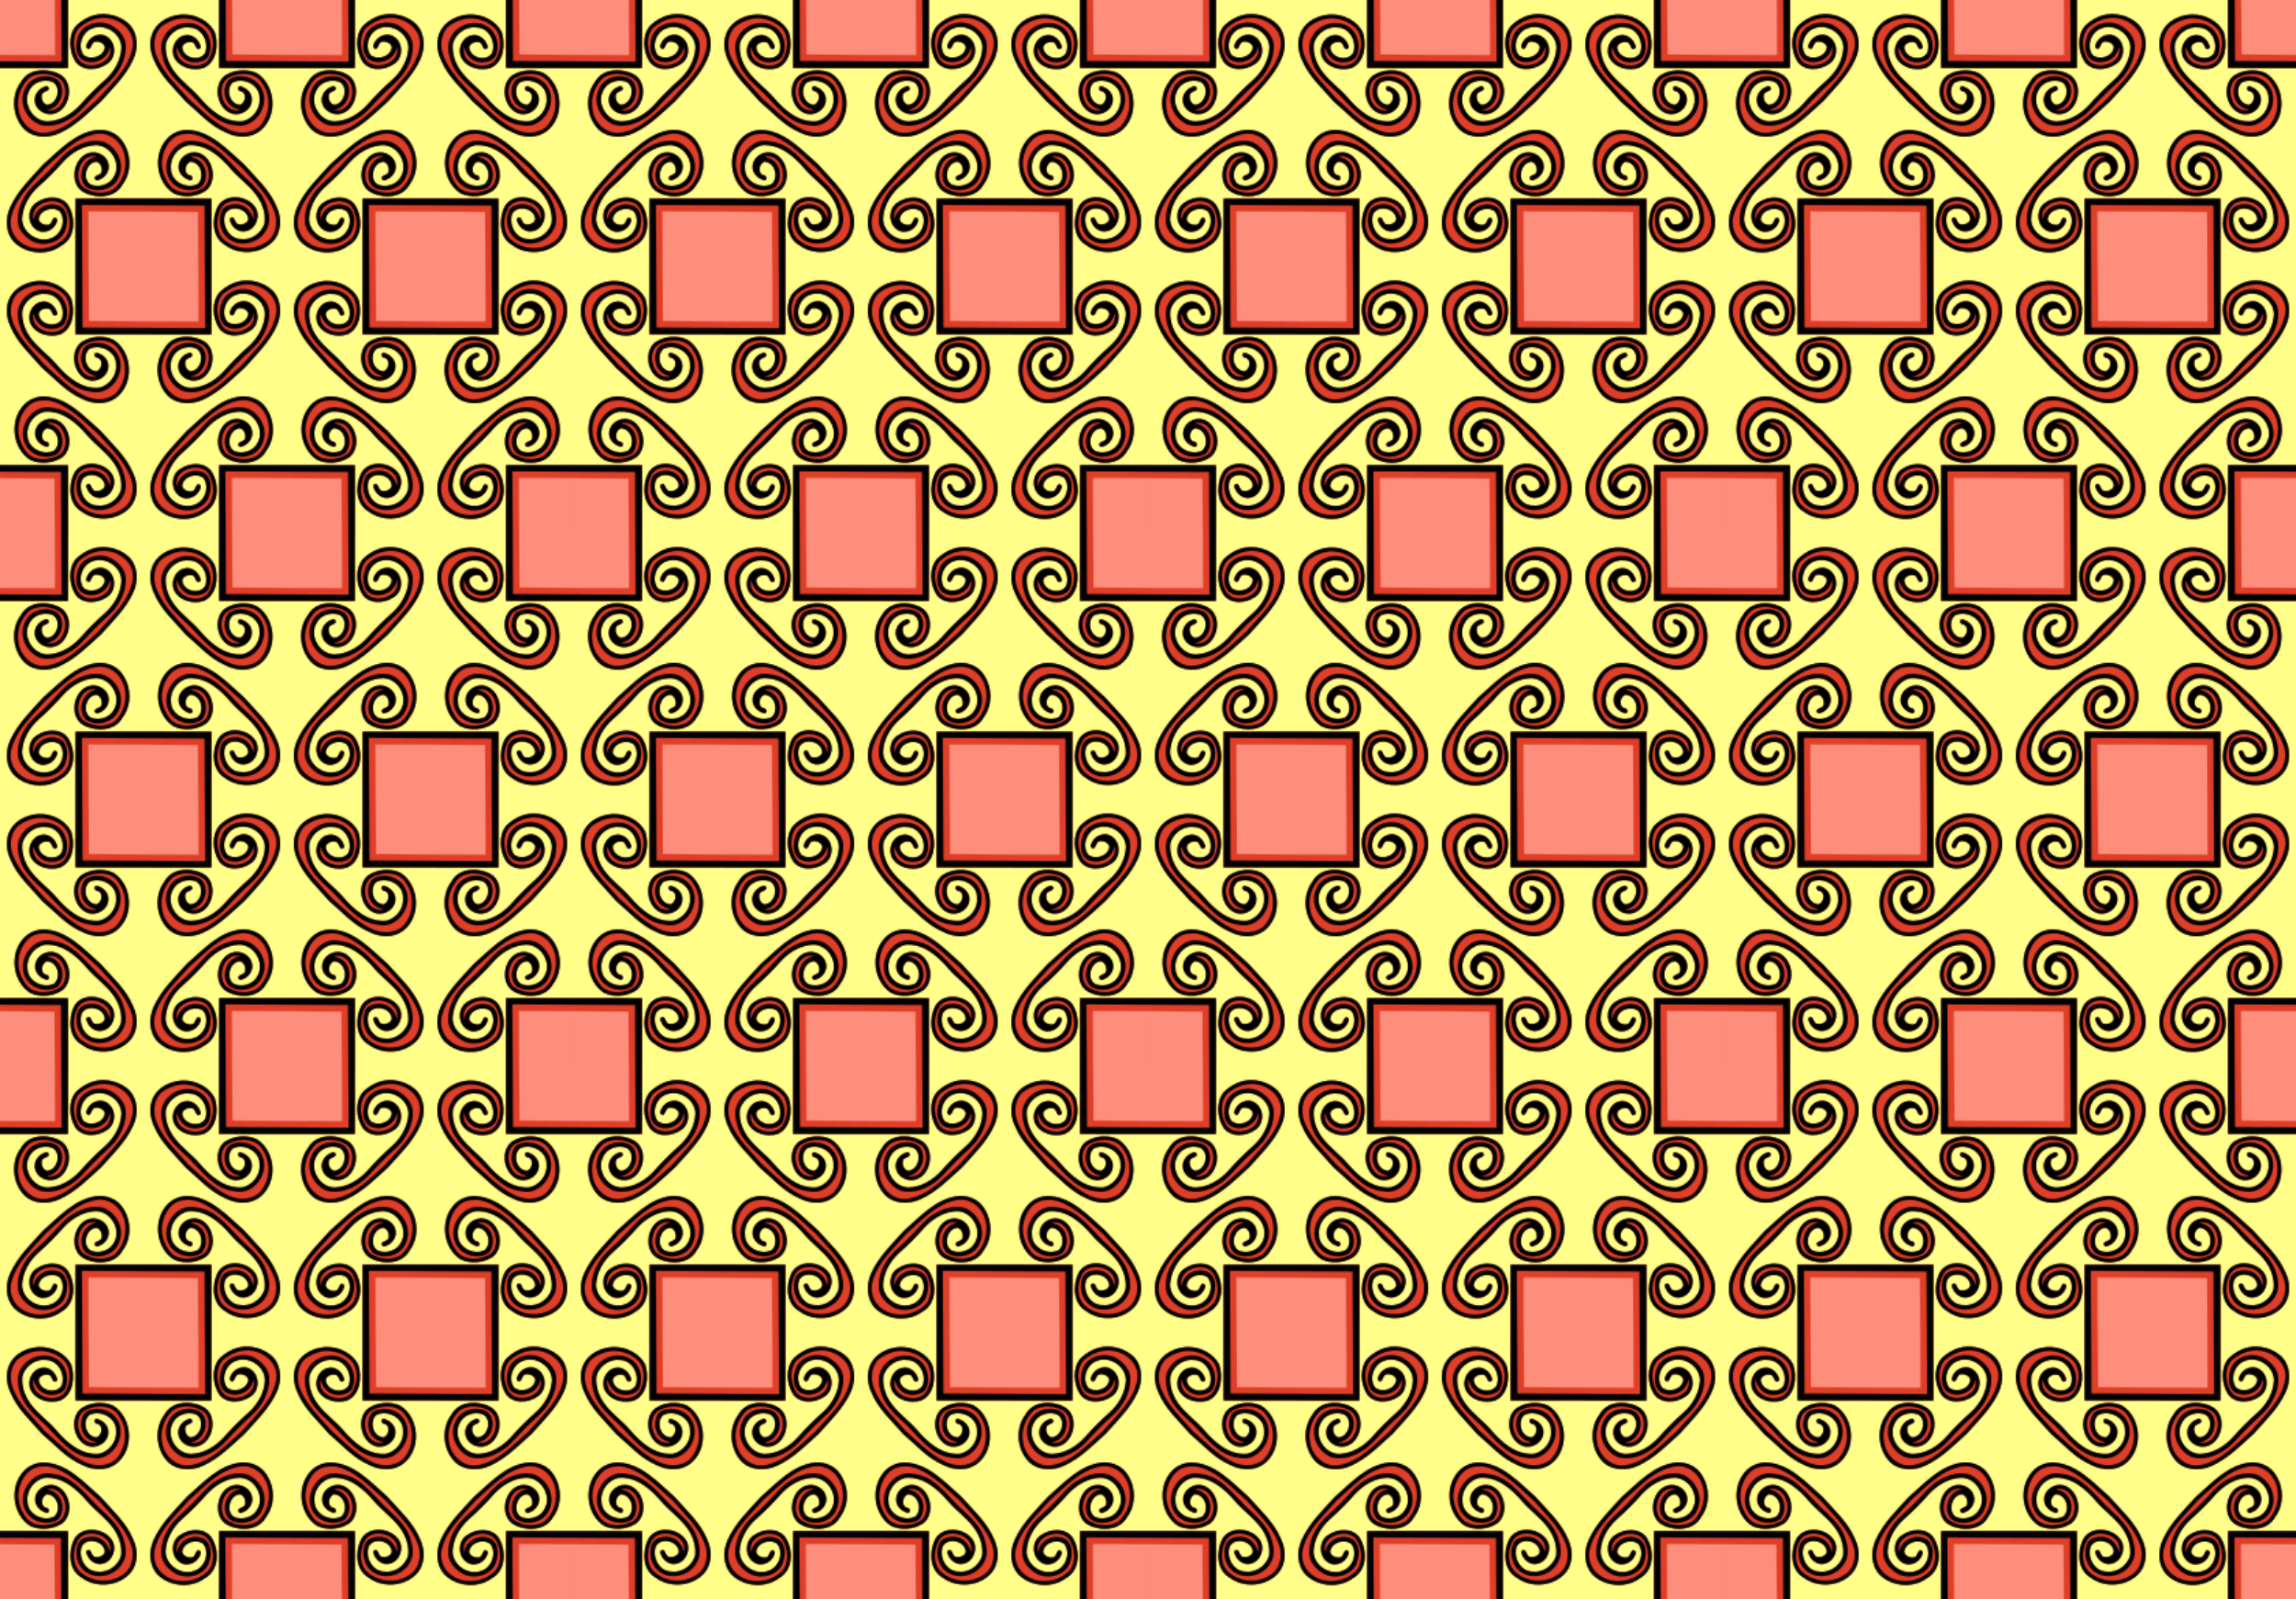 <?xml version="1.0" encoding="UTF-8" standalone="no"?>
<svg id="svg2" xmlns:rdf="http://www.w3.org/1999/02/22-rdf-syntax-ns#" xmlns="http://www.w3.org/2000/svg" height="936pt" width="1344pt" version="1.1" xmlns:cc="http://creativecommons.org/ns#" xmlns:dc="http://purl.org/dc/elements/1.1/" viewBox="0 0 1344 936">
<defs id="defs28">
<pattern id="pattern4591" width="210" patternUnits="userSpaceOnUse" patternTransform="matrix(.8 0 0 .8 -0 624)" height="390">
<g id="g4583" transform="matrix(1.25 0 0 1.25 -310 -508.75)">
<rect id="rect4309" height="312" width="168" y="407" x="248" fill="#ffff89"/>
<path id="path4158" d="m310 508.75v49.734c16.566-0.002 33.132-0.015 49.697-0.025 0.033-16.568 0.043-33.139 0.041-49.709h-49.74zm160.26 0c0.002 16.565 0.015 33.129 0.025 49.693 16.569 0.033 33.141 0.043 49.713 0.041v-49.734h-49.738zm-85.133 10.283c-0.736 0.006-1.471 0.043-2.203 0.107-6.6 0.653-12.758 4.086-17.447 8.652-5.92 7.309-5.009 18.464-0.188 26.135 5.282 7.162 16.072 6.4 22.789 1.777 7.281-4.243 7.205-16.005-0.008-20.256-5.717-3.633-13.668 0.514-14.893 6.869-0.549 1.495 1.676 2.942 2.703 1.689 1.258-1.429 1.325-3.895 3.309-4.631 2.875-0.638 6.906 0.732 7.541 3.945-0.871 6.915-10.346 9.78-15.539 5.725-4.826-6.51-1.114-17.072 6.555-19.602 9.468-3.666 21.17 4.111 21.102 14.367-0.458 9.149-5.417 17.645-12.191 23.621-6.34 5.629-12.338 11.625-17.941 17.99-6.097 6.682-14.589 11.872-23.816 12.135-10.827 0.038-18.716-13.157-13.475-22.609 2.893-6.155 10.688-8.554 16.871-6.338 7 3.572 3.874 16.41-3.918 16.84-3.108-0.789-4.487-4.832-3.672-7.676 0.81-1.971 3.35-1.864 4.674-3.291 1.131-1.237-0.703-3.378-2.191-2.475-4.695 1.265-8.484 6.105-7.715 11.076 0.625 5.986 7.2 10.03 12.904 9.119 12.877-1.882 16.978-23.202 5.068-29.219-9.091-4.688-22.831-4.159-28.15 5.85-7.643 10.145-6.244 25.459 2.482 34.486 6.904 6.674 17.859 6.717 26.127 2.715 11.669-5.412 20.747-14.743 30.146-23.246 8.569-9.586 18.165-18.721 23.484-30.66 3.763-8.147 3.538-18.86-2.943-25.6-5.158-4.939-12.349-7.562-19.465-7.498zm59.025 0.279c-0.608 0.005-1.214 0.032-1.815 0.08-7.749 0.731-15.795 4.406-19.73 11.422-3.819 6.689-3.13 15.076 0.074 21.852 4.892 12.03 14.843 20.66 23.119 30.271 9.359 7.899 17.569 17.616 29.076 22.545 7.6 3.997 17.53 4.786 24.74-0.461 13.821-10.064 12.659-33.561-1.592-42.672-7.352-3.527-16.828-2.648-23.57 1.83-9.232 7.233-5.441 25.148 6.023 27.926 6.218 1.404 13.614-3.256 13.809-9.895 0.516-4.913-3.649-9.098-8.139-10.26-2.63-0.668-2.482 3.342-0.227 3.529 5.11 1.022 3.794 8.371-0.137 9.965-7.787-0.213-10.956-11.447-5.416-16.373 8.081-3.965 19.777 1.885 19.539 11.416 0.85 7.729-4.839 15.154-12.227 16.961-13.137 1.22-23.746-8.091-31.645-17.406-5.806-6.669-13.21-11.804-18.527-18.924-4.366-5.859-7.034-13.293-6.1-20.658 2.214-7.312 9.753-12.701 17.492-11.572 8.843 0.248 14.097 10.611 11.268 18.457-3.389 6.188-14.29 4.517-16.451-2.086-1.918-3.785 3.454-6.438 6.615-5.656 2.199 0.248 2.479 2.873 3.545 4.396 0.921 1.432 3.814 0.211 2.857-1.57-1.303-5.04-6.572-9.308-11.93-7.762-6.944 1.607-10.458 10.468-7.082 16.621 3.968 7.271 13.906 9.598 21.385 7.162 9.622-4.298 10.941-17.255 8.025-26.193-4.131-8.257-13.866-13.022-22.982-12.945zm-60.895 84.439c-0.56-0.006-1.119 0.009-1.676 0.047-16.435 1.639-28.122 14.965-39.867 25.184-8.878 9.778-18.747 19.167-24.254 31.41-3.735 8.096-3.548 18.718 2.822 25.471 9.007 8.858 24.419 10.276 34.621 2.606 10.627-5.751 10.751-20.881 4.697-30.02-5.345-7.021-16.007-6.211-22.684-1.629-7.281 4.243-7.205 16.005 0.008 20.256 5.717 3.633 13.67-0.514 14.895-6.869 0.549-1.498-1.676-2.942-2.703-1.689-1.258 1.427-1.326 3.893-3.311 4.629-2.875 0.638-6.904-0.73-7.539-3.943 0.871-6.915 10.346-9.785 15.539-5.727 4.826 6.51 1.114 17.074-6.555 19.604-9.468 3.666-21.172-4.112-21.102-14.369 0.458-9.149 5.415-17.643 12.189-23.619 6.34-5.632 12.338-11.627 17.941-17.992 6.097-6.682 14.591-11.872 23.818-12.133 10.827-0.038 18.714 13.155 13.473 22.607-2.893 6.155-10.686 8.554-16.869 6.338-7-3.575-3.876-16.41 3.916-16.84 3.105 0.789 4.486 4.832 3.674 7.676-0.81 1.971-3.352 1.862-4.676 3.291-1.131 1.237 0.703 3.378 2.191 2.475 4.695-1.265 8.484-6.107 7.715-11.076-0.625-5.986-7.2-10.028-12.904-9.117-12.877 1.882-16.976 23.202-5.066 29.219 9.091 4.688 22.829 4.159 28.148-5.85 7.471-9.923 6.279-24.695-1.85-33.852-3.748-3.967-9.183-6.031-14.594-6.086zm63.105 0.053c-5.469 0.225-10.88 2.626-14.451 6.811-10.105 11.362-7.782 31.043 4.894 39.471 7.367 3.651 16.946 2.756 23.736-1.742 9.232-7.233 5.441-25.148-6.023-27.926-6.218-1.404-13.618 3.258-13.811 9.896-0.516 4.913 3.647 9.097 8.139 10.258 2.63 0.665 2.481-3.342 0.229-3.529-5.11-1.025-3.794-8.369 0.137-9.963 7.787 0.21 10.956 11.445 5.416 16.371-8.081 3.965-19.779-1.883-19.541-11.414-0.85-7.732 4.839-15.156 12.227-16.963 13.137-1.22 23.746 8.093 31.645 17.408 5.806 6.669 13.21 11.804 18.527 18.924 4.366 5.859 7.034 13.293 6.1 20.658-2.214 7.312-9.753 12.701-17.492 11.572-8.845-0.248-14.097-10.611-11.268-18.457 3.389-6.188 14.292-4.519 16.453 2.084 1.918 3.785-3.457 6.437-6.615 5.658-2.199-0.248-2.481-2.878-3.547-4.398-0.924-1.432-3.814-0.209-2.857 1.572 1.303 5.04 6.574 9.308 11.932 7.762 7.213-1.657 10.677-11.137 6.701-17.268-5.788-9.174-22.591-10.768-27.857-0.205-4.211 8.949-3.942 22.07 5.551 27.578 10.252 7.81 26.004 6.759 35.006-2.473 6.517-6.702 6.706-17.384 2.801-25.457-5.082-12.397-15.314-21.376-23.984-31.18-12.155-10.626-24.61-24.879-42.045-25.049zm-31.355 50.236c-16.569 0.001-33.139 0.013-49.707 0.023-0.066 33.123-0.036 66.253-0.016 99.379 33.133 0.066 66.275 0.036 99.41 0.016 0.066-33.123 0.036-66.253 0.016-99.379-16.567-0.033-33.134-0.041-49.703-0.039zm75.119 59.992c-0.736 0.006-1.471 0.043-2.203 0.107-6.6 0.653-12.758 4.086-17.447 8.652-5.92 7.309-5.009 18.464-0.188 26.135 5.282 7.162 16.072 6.4 22.789 1.777 7.281-4.243 7.205-16.005-0.008-20.256-5.717-3.633-13.668 0.514-14.893 6.869-0.549 1.495 1.676 2.942 2.703 1.689 1.258-1.429 1.325-3.895 3.309-4.631 2.875-0.638 6.906 0.732 7.541 3.945-0.871 6.915-10.346 9.78-15.539 5.725-4.826-6.51-1.114-17.072 6.555-19.602 9.468-3.666 21.17 4.111 21.102 14.367-0.458 9.149-5.417 17.645-12.191 23.621-6.34 5.629-12.338 11.625-17.941 17.99-6.097 6.682-14.589 11.872-23.816 12.135-10.827 0.038-18.716-13.157-13.475-22.609 2.893-6.155 10.688-8.554 16.871-6.338 7 3.572 3.874 16.41-3.918 16.84-3.108-0.789-4.487-4.832-3.672-7.676 0.81-1.971 3.35-1.864 4.674-3.291 1.131-1.237-0.703-3.378-2.191-2.475-4.695 1.265-8.484 6.105-7.715 11.076 0.625 5.986 7.2 10.03 12.904 9.119 12.877-1.882 16.978-23.202 5.068-29.219-9.091-4.688-22.831-4.159-28.15 5.85-7.643 10.145-6.244 25.459 2.482 34.486 6.904 6.674 17.859 6.717 26.127 2.715 11.669-5.412 20.747-14.743 30.146-23.246 8.569-9.586 18.165-18.721 23.484-30.66 3.763-8.147 3.538-18.86-2.943-25.6-5.158-4.939-12.349-7.562-19.465-7.498zm-150.97 0.279c-0.608 0.005-1.214 0.032-1.815 0.08-7.749 0.731-15.795 4.406-19.73 11.422-3.819 6.689-3.13 15.076 0.074 21.852 4.892 12.03 14.843 20.66 23.119 30.271 9.359 7.899 17.569 17.616 29.076 22.545 7.6 3.997 17.53 4.786 24.74-0.461 13.821-10.064 12.659-33.561-1.592-42.672-7.352-3.527-16.828-2.648-23.57 1.83-9.232 7.233-5.441 25.148 6.023 27.926 6.218 1.404 13.614-3.256 13.809-9.895 0.516-4.913-3.649-9.098-8.139-10.26-2.63-0.668-2.482 3.342-0.227 3.529 5.11 1.022 3.794 8.371-0.137 9.965-7.787-0.213-10.956-11.447-5.416-16.373 8.081-3.965 19.777 1.885 19.539 11.416 0.85 7.729-4.839 15.154-12.227 16.961-13.137 1.22-23.746-8.091-31.645-17.406-5.806-6.669-13.21-11.804-18.527-18.924-4.366-5.859-7.034-13.293-6.1-20.658 2.214-7.312 9.753-12.701 17.492-11.572 8.843 0.248 14.097 10.611 11.268 18.457-3.389 6.188-14.29 4.517-16.451-2.086-1.918-3.785 3.454-6.438 6.615-5.656 2.199 0.248 2.479 2.873 3.545 4.396 0.921 1.432 3.814 0.211 2.857-1.57-1.303-5.04-6.572-9.308-11.93-7.762-6.944 1.607-10.458 10.468-7.082 16.621 3.968 7.271 13.906 9.598 21.385 7.162 9.622-4.298 10.941-17.255 8.025-26.193-4.131-8.257-13.866-13.022-22.982-12.945zm149.11 84.439c-0.56-0.006-1.119 0.009-1.676 0.047-16.435 1.639-28.122 14.965-39.867 25.184-8.878 9.778-18.747 19.167-24.254 31.41-3.735 8.096-3.548 18.718 2.822 25.471 9.007 8.858 24.419 10.276 34.621 2.606 10.627-5.751 10.751-20.881 4.697-30.02-5.345-7.021-16.007-6.211-22.684-1.629-7.281 4.243-7.205 16.005 0.008 20.256 5.717 3.633 13.67-0.514 14.895-6.869 0.549-1.498-1.676-2.942-2.703-1.689-1.258 1.427-1.326 3.893-3.311 4.629-2.875 0.638-6.904-0.73-7.539-3.943 0.871-6.915 10.346-9.785 15.539-5.727 4.826 6.51 1.114 17.074-6.555 19.604-9.468 3.666-21.172-4.112-21.102-14.369 0.458-9.149 5.415-17.643 12.189-23.619 6.34-5.632 12.338-11.627 17.941-17.992 6.097-6.682 14.591-11.872 23.818-12.133 10.827-0.038 18.714 13.155 13.473 22.607-2.893 6.155-10.686 8.554-16.869 6.338-7-3.575-3.876-16.41 3.916-16.84 3.105 0.789 4.486 4.832 3.674 7.676-0.81 1.971-3.352 1.862-4.676 3.291-1.131 1.237 0.703 3.378 2.191 2.475 4.695-1.265 8.484-6.107 7.715-11.076-0.625-5.986-7.2-10.028-12.904-9.117-12.877 1.882-16.976 23.202-5.066 29.219 9.091 4.688 22.829 4.159 28.148-5.85 7.471-9.923 6.279-24.695-1.85-33.852-3.748-3.967-9.183-6.031-14.594-6.086zm-146.89 0.053c-5.469 0.225-10.88 2.626-14.451 6.811-10.105 11.362-7.782 31.043 4.894 39.471 7.367 3.651 16.946 2.756 23.736-1.742 9.232-7.233 5.441-25.148-6.023-27.926-6.218-1.404-13.618 3.258-13.811 9.896-0.516 4.913 3.647 9.097 8.139 10.258 2.63 0.665 2.481-3.342 0.229-3.529-5.11-1.025-3.794-8.369 0.137-9.963 7.787 0.21 10.956 11.445 5.416 16.371-8.081 3.965-19.779-1.883-19.541-11.414-0.85-7.732 4.839-15.156 12.227-16.963 13.137-1.22 23.746 8.093 31.645 17.408 5.806 6.669 13.21 11.804 18.527 18.924 4.366 5.859 7.034 13.293 6.1 20.658-2.214 7.312-9.753 12.701-17.492 11.572-8.845-0.248-14.097-10.611-11.268-18.457 3.389-6.188 14.292-4.519 16.453 2.084 1.918 3.785-3.457 6.437-6.615 5.658-2.199-0.248-2.481-2.878-3.547-4.398-0.924-1.432-3.814-0.209-2.857 1.572 1.303 5.04 6.574 9.308 11.932 7.762 7.213-1.657 10.677-11.137 6.701-17.268-5.788-9.174-22.591-10.768-27.857-0.205-4.211 8.949-3.942 22.07 5.551 27.578 10.252 7.81 26.004 6.759 35.006-2.473 6.517-6.702 6.706-17.384 2.801-25.457-5.082-12.397-15.314-21.376-23.984-31.18-12.155-10.626-24.61-24.879-42.045-25.049zm-31.37 50.24v49.709h49.738c-0.002-16.557-0.015-33.114-0.025-49.67-16.567-0.033-33.134-0.041-49.703-0.039h-0.01zm210 0c-16.566 0.001-33.133 0.013-49.697 0.023-0.033 16.56-0.043 33.123-0.041 49.686h49.738v-49.709z" transform="scale(.8)" fill="#df3e29"/>
<path id="path4" d="m354.86 508.75c0.109 15.052 0.229 30.104 0.281 45.154-15.05-0.06-30.09-0.18-45.14-0.28v4.869c16.566-0.002 33.132-0.015 49.697-0.025 0.033-16.568 0.043-33.139 0.041-49.709h-4.883zm115.41 0c0.002 16.565 0.015 33.129 0.025 49.693 16.569 0.033 33.141 0.043 49.713 0.041v-4.869c-14.883-0.105-29.765-0.199-44.648-0.227-0.011-14.88-0.097-29.759-0.197-44.639h-4.893zm-85.133 10.283c-0.736 0.006-1.471 0.043-2.203 0.107-6.6 0.653-12.758 4.086-17.447 8.652-5.92 7.309-5.009 18.464-0.188 26.135 5.282 7.162 16.072 6.4 22.789 1.777 7.281-4.243 7.205-16.005-0.008-20.256-5.717-3.633-13.668 0.514-14.893 6.869-0.549 1.495 1.676 2.942 2.703 1.689 1.258-1.429 1.325-3.895 3.309-4.631 2.875-0.638 6.906 0.732 7.541 3.945-0.871 6.915-10.346 9.78-15.539 5.725-4.826-6.51-1.114-17.072 6.555-19.602 9.468-3.666 21.17 4.111 21.102 14.367-0.458 9.149-5.417 17.645-12.191 23.621-6.34 5.629-12.338 11.625-17.941 17.99-6.097 6.682-14.589 11.872-23.816 12.135-10.827 0.038-18.716-13.157-13.475-22.609 2.893-6.155 10.688-8.554 16.871-6.338 7 3.572 3.874 16.41-3.918 16.84-3.108-0.789-4.487-4.832-3.672-7.676 0.81-1.971 3.35-1.864 4.674-3.291 1.131-1.237-0.703-3.378-2.191-2.475-4.695 1.265-8.484 6.105-7.715 11.076 0.625 5.986 7.2 10.03 12.904 9.119 12.877-1.882 16.978-23.202 5.068-29.219-9.091-4.688-22.831-4.159-28.15 5.85-7.643 10.145-6.244 25.459 2.482 34.486 6.904 6.674 17.859 6.717 26.127 2.715 11.669-5.412 20.747-14.743 30.146-23.246 8.569-9.586 18.165-18.721 23.484-30.66 3.763-8.147 3.538-18.86-2.943-25.6-5.158-4.939-12.349-7.562-19.465-7.498zm59.025 0.279c-0.608 0.005-1.214 0.032-1.815 0.08-7.749 0.731-15.795 4.406-19.73 11.422-3.819 6.689-3.13 15.076 0.074 21.852 4.892 12.03 14.843 20.66 23.119 30.271 9.359 7.899 17.569 17.616 29.076 22.545 7.6 3.997 17.53 4.786 24.74-0.461 13.821-10.064 12.659-33.561-1.592-42.672-7.352-3.527-16.828-2.648-23.57 1.83-9.232 7.233-5.441 25.148 6.023 27.926 6.218 1.404 13.614-3.256 13.809-9.895 0.516-4.913-3.649-9.098-8.139-10.26-2.63-0.668-2.482 3.342-0.227 3.529 5.11 1.022 3.794 8.371-0.137 9.965-7.787-0.213-10.956-11.447-5.416-16.373 8.081-3.965 19.777 1.885 19.539 11.416 0.85 7.729-4.839 15.154-12.227 16.961-13.137 1.22-23.746-8.091-31.645-17.406-5.806-6.669-13.21-11.804-18.527-18.924-4.366-5.859-7.034-13.293-6.1-20.658 2.214-7.312 9.753-12.701 17.492-11.572 8.843 0.248 14.097 10.611 11.268 18.457-3.389 6.188-14.29 4.517-16.451-2.086-1.918-3.785 3.454-6.438 6.615-5.656 2.199 0.248 2.479 2.873 3.545 4.396 0.921 1.432 3.814 0.211 2.857-1.57-1.303-5.04-6.572-9.308-11.93-7.762-6.944 1.607-10.458 10.468-7.082 16.621 3.968 7.271 13.906 9.598 21.385 7.162 9.622-4.298 10.941-17.255 8.025-26.193-4.131-8.257-13.866-13.022-22.982-12.945zm-58.006 2.506c10.906 0.08 22.069 8.47 21.141 20.158-2.192 16.311-15.46 27.455-25.621 39.189-11.227 9.708-21.925 22.155-37.363 24.67-10.017 1.67-19.165-6.785-20.641-16.363-1.908-8.62 1.437-17.898 7.824-23.811 6.418-4.167 15.268-3.47 21.668 0.391 9.564 6.234 3.144 26.757-9.125 22.992 10.154-0.574 15.229-14.592 8.322-21.676-7.635-5.801-20.776-2.373-24.248 6.799-4.773 9.814 1.233 21.862 10.918 25.764 7.266 2.115 15.07-0.089 21.428-3.793 7.957-4.235 13.037-11.949 19.463-17.99 4.454-4.744 9.758-8.636 13.934-13.648 4.654-5.999 8.137-13.251 8.152-20.98 0.574-7.003-4.681-12.882-10.393-16.148-8.048-4.473-19.874-1.709-24.029 6.814-2.28 5.685-3.071 13.501 2.064 17.924 7.653 5.369 19.996 0.268 20.664-9.32 3.915 12.817-18.604 19.167-23.736 7.84-3.293-6.682-3.838-15.954 1.555-21.715 3.948-3.4 8.833-6.017 14.041-6.74 1.309-0.25 2.643-0.365 3.982-0.355zm57.633 0.348c7.375 0.008 15.304 3.075 19.758 9.137 3.672 6.398 2.88 14.847-0.932 21.025-6.641 9.098-26.232 3.022-22.947-9.316 0.868 5.498 5.16 10.511 10.85 11.277 4.277 0.524 9.723-0.43 12.127-4.455 3.454-7.618 0.935-17.735-6.551-21.947-8.579-5.126-21.029-1.412-25.789 7.316-3.614 5.571-2.278 12.638-0.367 18.568 3.341 9.811 11.75 16.379 18.973 23.283 9.427 9.391 18.227 21.932 32.645 23.283 14.218 3.59 26.347-13.823 20.07-26.402-3.968-8.653-15.96-12.058-23.932-7.041-5.287 5.493-4.312 15.736 2.225 19.893 1.63 1.485 3.927 1.483 5.82 2.311-13.196 3.517-19.074-19.185-7.377-24.053 7.769-3.694 19.173-3.245 23.781 5.094 6.659 9.434 5.488 23.113-2.441 31.416-6.469 5.622-16.293 5.294-23.576 1.426-10.948-5.29-19.348-14.34-28.381-22.229-8.354-9.528-18.032-18.467-22.99-30.398-3.163-7.332-2.548-17.007 3.721-22.535 4.411-3.279 9.823-5.323 15.314-5.652zm-60.521 81.586c-0.56-0.006-1.119 0.009-1.676 0.047-16.435 1.639-28.122 14.965-39.867 25.184-8.878 9.778-18.747 19.167-24.254 31.41-3.735 8.096-3.548 18.718 2.822 25.471 9.007 8.858 24.419 10.276 34.621 2.606 10.627-5.751 10.751-20.881 4.697-30.02-5.345-7.021-16.007-6.211-22.684-1.629-7.281 4.243-7.205 16.005 0.008 20.256 5.717 3.633 13.67-0.514 14.895-6.869 0.549-1.498-1.676-2.942-2.703-1.689-1.258 1.427-1.326 3.893-3.311 4.629-2.875 0.638-6.904-0.73-7.539-3.943 0.871-6.915 10.346-9.785 15.539-5.727 4.826 6.51 1.114 17.074-6.555 19.604-9.468 3.666-21.172-4.112-21.102-14.369 0.458-9.149 5.415-17.643 12.189-23.619 6.34-5.632 12.338-11.627 17.941-17.992 6.097-6.682 14.591-11.872 23.818-12.133 10.827-0.038 18.714 13.155 13.473 22.607-2.893 6.155-10.686 8.554-16.869 6.338-7-3.575-3.876-16.41 3.916-16.84 3.105 0.789 4.486 4.832 3.674 7.676-0.81 1.971-3.352 1.862-4.676 3.291-1.131 1.237 0.703 3.378 2.191 2.475 4.695-1.265 8.484-6.107 7.715-11.076-0.625-5.986-7.2-10.028-12.904-9.117-12.877 1.882-16.976 23.202-5.066 29.219 9.091 4.688 22.829 4.159 28.148-5.85 7.471-9.923 6.279-24.695-1.85-33.852-3.748-3.967-9.183-6.031-14.594-6.086zm63.105 0.053c-5.469 0.225-10.88 2.626-14.451 6.811-10.105 11.362-7.782 31.043 4.894 39.471 7.367 3.651 16.946 2.756 23.736-1.742 9.232-7.233 5.441-25.148-6.023-27.926-6.218-1.404-13.618 3.258-13.811 9.896-0.516 4.913 3.647 9.097 8.139 10.258 2.63 0.665 2.481-3.342 0.229-3.529-5.11-1.025-3.794-8.369 0.137-9.963 7.787 0.21 10.956 11.445 5.416 16.371-8.081 3.965-19.779-1.883-19.541-11.414-0.85-7.732 4.839-15.156 12.227-16.963 13.137-1.22 23.746 8.093 31.645 17.408 5.806 6.669 13.21 11.804 18.527 18.924 4.366 5.859 7.034 13.293 6.1 20.658-2.214 7.312-9.753 12.701-17.492 11.572-8.845-0.248-14.097-10.611-11.268-18.457 3.389-6.188 14.292-4.519 16.453 2.084 1.918 3.785-3.457 6.437-6.615 5.658-2.199-0.248-2.481-2.878-3.547-4.398-0.924-1.432-3.814-0.209-2.857 1.572 1.303 5.04 6.574 9.308 11.932 7.762 7.213-1.657 10.677-11.137 6.701-17.268-5.788-9.174-22.591-10.768-27.857-0.205-4.211 8.949-3.942 22.07 5.551 27.578 10.252 7.81 26.004 6.759 35.006-2.473 6.517-6.702 6.706-17.384 2.801-25.457-5.082-12.397-15.314-21.376-23.984-31.18-12.155-10.626-24.61-24.879-42.045-25.049zm-63.363 2.699c5.217-0.07 10.388 2.511 13.67 6.537 8.243 9.849 6.203 25.874-3.457 34.031-6.833 4.106-16.206 3.214-22.541-1.449-7.767-7.155-1.478-25.728 10.295-22.143-10.154 0.574-15.227 14.59-8.32 21.674 7.635 5.801 20.774 2.373 24.246-6.799 4.773-9.814-1.233-21.86-10.918-25.762-7.266-2.115-15.07 0.089-21.428 3.793-7.957 4.235-13.035 11.946-19.461 17.99-4.454 4.744-9.76 8.634-13.936 13.646-4.654 5.999-8.137 13.253-8.152 20.982-0.577 7.003 4.681 12.882 10.393 16.148 8.045 4.473 19.874 1.707 24.029-6.816 2.278-5.685 3.071-13.499-2.064-17.922-7.653-5.369-19.996-0.268-20.664 9.32-3.915-12.817 18.604-19.167 23.736-7.84 3.057 6.178 3.652 14.269-0.266 20.209-7.833 9.09-22.716 11.406-32.619 4.324-6.441-4.261-9.39-12.861-7.049-20.195 3.999-14.244 15.514-24.104 24.838-34.877 11.378-9.829 22.289-22.583 38.051-24.746 0.539-0.065 1.077-0.1 1.617-0.107zm64.793 0.141c5.165 0.018 10.143 2.16 14.551 4.752 9.369 5.389 16.827 13.349 24.918 20.377 8.789 10.044 19.197 19.517 23.742 32.428 2.703 7.858 0.67 18.258-7.193 22.342-9.728 6.112-23.197 4.502-31.172-3.723-4.687-5.718-4.332-14.253-1.33-20.674 4.884-11.716 27.588-5.865 24.029 7.367-0.868-5.498-5.16-10.513-10.85-11.279-4.277-0.524-9.723 0.43-12.127 4.455-3.454 7.618-0.933 17.735 6.553 21.947 8.579 5.126 21.029 1.412 25.789-7.316 3.614-5.571 2.276-12.639 0.365-18.566-3.341-9.811-11.75-16.381-18.973-23.285-9.427-9.391-18.227-21.932-32.645-23.283-14.218-3.59-26.345 13.825-20.068 26.404 3.968 8.653 15.958 12.058 23.93 7.041 5.287-5.495 4.312-15.738-2.225-19.895-1.632-1.485-3.927-1.481-5.82-2.309 13.277-3.532 19.115 19.419 7.205 24.133-6.919 3.061-16.365 3.352-21.801-2.688-4.409-5.488-7.085-12.717-6.037-19.799 1.276-8.496 6.779-17.735 16.271-18.211 0.967-0.153 1.93-0.222 2.887-0.219zm-32.785 47.396c-16.569 0.001-33.139 0.013-49.707 0.023-0.066 33.123-0.036 66.253-0.016 99.379 33.133 0.066 66.275 0.036 99.41 0.016 0.066-33.123 0.036-66.253 0.016-99.379-16.567-0.033-33.134-0.041-49.703-0.039zm-45.146 4.578c29.927 0.121 59.854 0.493 89.783 0.514 0.013 29.925 0.386 59.852 0.49 89.771-29.929-0.132-59.856-0.46-89.785-0.516-0.023-29.925-0.347-59.852-0.488-89.77zm120.27 55.414c-0.736 0.006-1.471 0.043-2.203 0.107-6.6 0.653-12.758 4.086-17.447 8.652-5.92 7.309-5.009 18.464-0.188 26.135 5.282 7.162 16.072 6.4 22.789 1.777 7.281-4.243 7.205-16.005-0.008-20.256-5.717-3.633-13.668 0.514-14.893 6.869-0.549 1.495 1.676 2.942 2.703 1.689 1.258-1.429 1.325-3.895 3.309-4.631 2.875-0.638 6.906 0.732 7.541 3.945-0.871 6.915-10.346 9.78-15.539 5.725-4.826-6.51-1.114-17.072 6.555-19.602 9.468-3.666 21.17 4.111 21.102 14.367-0.458 9.149-5.417 17.645-12.191 23.621-6.34 5.629-12.338 11.625-17.941 17.99-6.097 6.682-14.589 11.872-23.816 12.135-10.827 0.038-18.716-13.157-13.475-22.609 2.893-6.155 10.688-8.554 16.871-6.338 7 3.572 3.874 16.41-3.918 16.84-3.108-0.789-4.487-4.832-3.672-7.676 0.81-1.971 3.35-1.864 4.674-3.291 1.131-1.237-0.703-3.378-2.191-2.475-4.695 1.265-8.484 6.105-7.715 11.076 0.625 5.986 7.2 10.03 12.904 9.119 12.877-1.882 16.978-23.202 5.068-29.219-9.091-4.688-22.831-4.159-28.15 5.85-7.643 10.145-6.244 25.459 2.482 34.486 6.904 6.674 17.859 6.717 26.127 2.715 11.669-5.412 20.747-14.743 30.146-23.246 8.569-9.586 18.165-18.721 23.484-30.66 3.763-8.147 3.538-18.86-2.943-25.6-5.158-4.939-12.349-7.562-19.465-7.498zm-150.97 0.279c-0.608 0.005-1.214 0.032-1.815 0.08-7.749 0.731-15.795 4.406-19.73 11.422-3.819 6.689-3.13 15.076 0.074 21.852 4.892 12.03 14.843 20.66 23.119 30.271 9.359 7.899 17.569 17.616 29.076 22.545 7.6 3.997 17.53 4.786 24.74-0.461 13.821-10.064 12.659-33.561-1.592-42.672-7.352-3.527-16.828-2.648-23.57 1.83-9.232 7.233-5.441 25.148 6.023 27.926 6.218 1.404 13.614-3.256 13.809-9.895 0.516-4.913-3.649-9.098-8.139-10.26-2.63-0.668-2.482 3.342-0.227 3.529 5.11 1.022 3.794 8.371-0.137 9.965-7.787-0.213-10.956-11.447-5.416-16.373 8.081-3.965 19.777 1.885 19.539 11.416 0.85 7.729-4.839 15.154-12.227 16.961-13.137 1.22-23.746-8.091-31.645-17.406-5.806-6.669-13.21-11.804-18.527-18.924-4.366-5.859-7.034-13.293-6.1-20.658 2.214-7.312 9.753-12.701 17.492-11.572 8.843 0.248 14.097 10.611 11.268 18.457-3.389 6.188-14.29 4.517-16.451-2.086-1.918-3.785 3.454-6.438 6.615-5.656 2.199 0.248 2.479 2.873 3.545 4.396 0.921 1.432 3.814 0.211 2.857-1.57-1.303-5.04-6.572-9.308-11.93-7.762-6.944 1.607-10.458 10.468-7.082 16.621 3.968 7.271 13.906 9.598 21.385 7.162 9.622-4.298 10.941-17.255 8.025-26.193-4.131-8.257-13.866-13.022-22.982-12.945zm151.99 2.506c10.906 0.08 22.069 8.47 21.141 20.158-2.192 16.311-15.46 27.455-25.621 39.189-11.227 9.708-21.925 22.155-37.363 24.67-10.017 1.67-19.165-6.785-20.641-16.363-1.908-8.62 1.437-17.898 7.824-23.811 6.418-4.167 15.268-3.47 21.668 0.391 9.564 6.234 3.144 26.757-9.125 22.992 10.154-0.574 15.229-14.592 8.322-21.676-7.635-5.801-20.776-2.373-24.248 6.799-4.773 9.814 1.233 21.862 10.918 25.764 7.266 2.115 15.07-0.089 21.428-3.793 7.957-4.235 13.037-11.949 19.463-17.99 4.454-4.744 9.758-8.636 13.934-13.648 4.654-5.999 8.137-13.251 8.152-20.98 0.574-7.003-4.681-12.882-10.393-16.148-8.048-4.473-19.874-1.709-24.029 6.814-2.28 5.685-3.071 13.501 2.064 17.924 7.653 5.369 19.996 0.268 20.664-9.32 3.915 12.817-18.604 19.167-23.736 7.84-3.293-6.682-3.838-15.954 1.555-21.715 3.948-3.4 8.833-6.017 14.041-6.74 1.309-0.25 2.643-0.365 3.982-0.355zm-152.37 0.348c7.375 0.008 15.304 3.075 19.758 9.137 3.672 6.398 2.88 14.847-0.932 21.025-6.641 9.098-26.232 3.022-22.947-9.316 0.868 5.498 5.16 10.511 10.85 11.277 4.277 0.524 9.723-0.43 12.127-4.455 3.454-7.618 0.935-17.735-6.551-21.947-8.579-5.126-21.029-1.412-25.789 7.316-3.614 5.571-2.278 12.638-0.367 18.568 3.341 9.811 11.75 16.379 18.973 23.283 9.427 9.391 18.227 21.932 32.645 23.283 14.218 3.59 26.347-13.823 20.07-26.402-3.968-8.653-15.96-12.058-23.932-7.041-5.287 5.493-4.312 15.736 2.225 19.893 1.63 1.485 3.927 1.483 5.82 2.311-13.196 3.517-19.074-19.185-7.377-24.053 7.769-3.694 19.173-3.245 23.781 5.094 6.659 9.434 5.488 23.113-2.441 31.416-6.469 5.622-16.293 5.294-23.576 1.426-10.948-5.29-19.348-14.34-28.381-22.229-8.354-9.528-18.032-18.467-22.99-30.398-3.163-7.332-2.548-17.007 3.721-22.535 4.411-3.279 9.823-5.323 15.314-5.652zm149.48 81.586c-0.56-0.006-1.119 0.009-1.676 0.047-16.435 1.639-28.122 14.965-39.867 25.184-8.878 9.778-18.747 19.167-24.254 31.41-3.735 8.096-3.548 18.718 2.822 25.471 9.007 8.858 24.419 10.276 34.621 2.606 10.627-5.751 10.751-20.881 4.697-30.02-5.345-7.021-16.007-6.211-22.684-1.629-7.281 4.243-7.205 16.005 0.008 20.256 5.717 3.633 13.67-0.514 14.895-6.869 0.549-1.498-1.676-2.942-2.703-1.689-1.258 1.427-1.326 3.893-3.311 4.629-2.875 0.638-6.904-0.73-7.539-3.943 0.871-6.915 10.346-9.785 15.539-5.727 4.826 6.51 1.114 17.074-6.555 19.604-9.468 3.666-21.172-4.112-21.102-14.369 0.458-9.149 5.415-17.643 12.189-23.619 6.34-5.632 12.338-11.627 17.941-17.992 6.097-6.682 14.591-11.872 23.818-12.133 10.827-0.038 18.714 13.155 13.473 22.607-2.893 6.155-10.686 8.554-16.869 6.338-7-3.575-3.876-16.41 3.916-16.84 3.105 0.789 4.486 4.832 3.674 7.676-0.81 1.971-3.352 1.862-4.676 3.291-1.131 1.237 0.703 3.378 2.191 2.475 4.695-1.265 8.484-6.107 7.715-11.076-0.625-5.986-7.2-10.028-12.904-9.117-12.877 1.882-16.976 23.202-5.066 29.219 9.091 4.688 22.829 4.159 28.148-5.85 7.471-9.923 6.279-24.695-1.85-33.852-3.748-3.967-9.183-6.031-14.594-6.086zm-146.89 0.053c-5.469 0.225-10.88 2.626-14.451 6.811-10.105 11.362-7.782 31.043 4.894 39.471 7.367 3.651 16.946 2.756 23.736-1.742 9.232-7.233 5.441-25.148-6.023-27.926-6.218-1.404-13.618 3.258-13.811 9.896-0.516 4.913 3.647 9.097 8.139 10.258 2.63 0.665 2.481-3.342 0.229-3.529-5.11-1.025-3.794-8.369 0.137-9.963 7.787 0.21 10.956 11.445 5.416 16.371-8.081 3.965-19.779-1.883-19.541-11.414-0.85-7.732 4.839-15.156 12.227-16.963 13.137-1.22 23.746 8.093 31.645 17.408 5.806 6.669 13.21 11.804 18.527 18.924 4.366 5.859 7.034 13.293 6.1 20.658-2.214 7.312-9.753 12.701-17.492 11.572-8.845-0.248-14.097-10.611-11.268-18.457 3.389-6.188 14.292-4.519 16.453 2.084 1.918 3.785-3.457 6.437-6.615 5.658-2.199-0.248-2.481-2.878-3.547-4.398-0.924-1.432-3.814-0.209-2.857 1.572 1.303 5.04 6.574 9.308 11.932 7.762 7.213-1.657 10.677-11.137 6.701-17.268-5.788-9.174-22.591-10.768-27.857-0.205-4.211 8.949-3.942 22.07 5.551 27.578 10.252 7.81 26.004 6.759 35.006-2.473 6.517-6.702 6.706-17.384 2.801-25.457-5.082-12.397-15.314-21.376-23.984-31.18-12.155-10.626-24.61-24.879-42.045-25.049zm146.64 2.699c5.217-0.07 10.388 2.511 13.67 6.537 8.243 9.849 6.203 25.874-3.457 34.031-6.833 4.106-16.206 3.214-22.541-1.449-7.767-7.155-1.478-25.728 10.295-22.143-10.154 0.574-15.227 14.59-8.32 21.674 7.635 5.801 20.774 2.373 24.246-6.799 4.773-9.814-1.233-21.86-10.918-25.762-7.266-2.115-15.07 0.089-21.428 3.793-7.957 4.235-13.035 11.946-19.461 17.99-4.454 4.744-9.76 8.634-13.936 13.646-4.654 5.999-8.137 13.253-8.152 20.982-0.577 7.003 4.681 12.882 10.393 16.148 8.045 4.473 19.874 1.707 24.029-6.816 2.278-5.685 3.071-13.499-2.064-17.922-7.653-5.369-19.996-0.268-20.664 9.32-3.915-12.817 18.604-19.167 23.736-7.84 3.057 6.178 3.652 14.269-0.266 20.209-7.833 9.09-22.716 11.406-32.619 4.324-6.441-4.261-9.39-12.861-7.049-20.195 3.999-14.244 15.514-24.104 24.838-34.877 11.378-9.829 22.289-22.583 38.051-24.746 0.539-0.065 1.077-0.1 1.617-0.107zm-145.21 0.141c5.165 0.018 10.143 2.16 14.551 4.752 9.369 5.389 16.827 13.349 24.918 20.377 8.789 10.044 19.197 19.517 23.742 32.428 2.703 7.858 0.67 18.258-7.193 22.342-9.728 6.112-23.197 4.502-31.172-3.723-4.687-5.718-4.332-14.253-1.33-20.674 4.884-11.716 27.588-5.865 24.029 7.367-0.868-5.498-5.16-10.513-10.85-11.279-4.277-0.524-9.723 0.43-12.127 4.455-3.454 7.618-0.933 17.735 6.553 21.947 8.579 5.126 21.029 1.412 25.789-7.316 3.614-5.571 2.276-12.639 0.365-18.566-3.341-9.811-11.75-16.381-18.973-23.285-9.427-9.391-18.227-21.932-32.645-23.283-14.218-3.59-26.345 13.825-20.068 26.404 3.968 8.653 15.958 12.058 23.93 7.041 5.287-5.495 4.312-15.738-2.225-19.895-1.632-1.485-3.927-1.481-5.82-2.309 13.277-3.532 19.115 19.419 7.205 24.133-6.919 3.061-16.365 3.352-21.801-2.688-4.409-5.488-7.085-12.717-6.037-19.799 1.276-8.496 6.779-17.735 16.271-18.211 0.967-0.153 1.93-0.222 2.887-0.219zm-32.79 47.38v4.875c14.882 0.11 29.764 0.207 44.646 0.217 0.006 14.873 0.102 29.745 0.209 44.617h4.883c-0.002-16.557-0.015-33.114-0.025-49.67-16.567-0.033-33.134-0.041-49.703-0.039h-0.01zm210 0c-16.566 0.001-33.133 0.013-49.697 0.023-0.033 16.56-0.043 33.123-0.041 49.686h4.893c-0.102-15.045-0.22-30.089-0.291-45.131 15.045 0.061 30.091 0.186 45.137 0.297v-4.875z" transform="scale(.8)"/>
<path id="path16" d="m310 508.75v40.219c13.445 0.098 26.891 0.151 40.338 0.119 0.045-13.448-0.033-26.893-0.145-40.338h-40.19zm169.81 0c0.11 13.277 0.255 26.553 0.352 39.83 13.277 0.15 26.559 0.291 39.842 0.389v-40.219h-40.193zm-105.15 154.69c-0.089 26.719 0.301 53.43 0.496 80.145 26.718 0.301 53.449 0.571 80.18 0.508 0.089-26.719-0.301-53.428-0.496-80.143-26.718-0.301-53.449-0.573-80.18-0.51zm105 195c-0.045 13.44 0.033 26.877 0.145 40.314h40.193v-40.193c-13.445-0.099-26.891-0.153-40.338-0.121zm-169.66 0.12v40.193h40.193c-0.11-13.268-0.255-26.536-0.352-39.805-13.277-0.15-26.559-0.291-39.842-0.389z" transform="scale(.8)" fill="#fd8e7b"/>
</g>
</pattern>
</defs>
<rect id="rect4589" height="936" width="1344" y="0" x="0" fill="url(#pattern4591)"/>
</svg>
